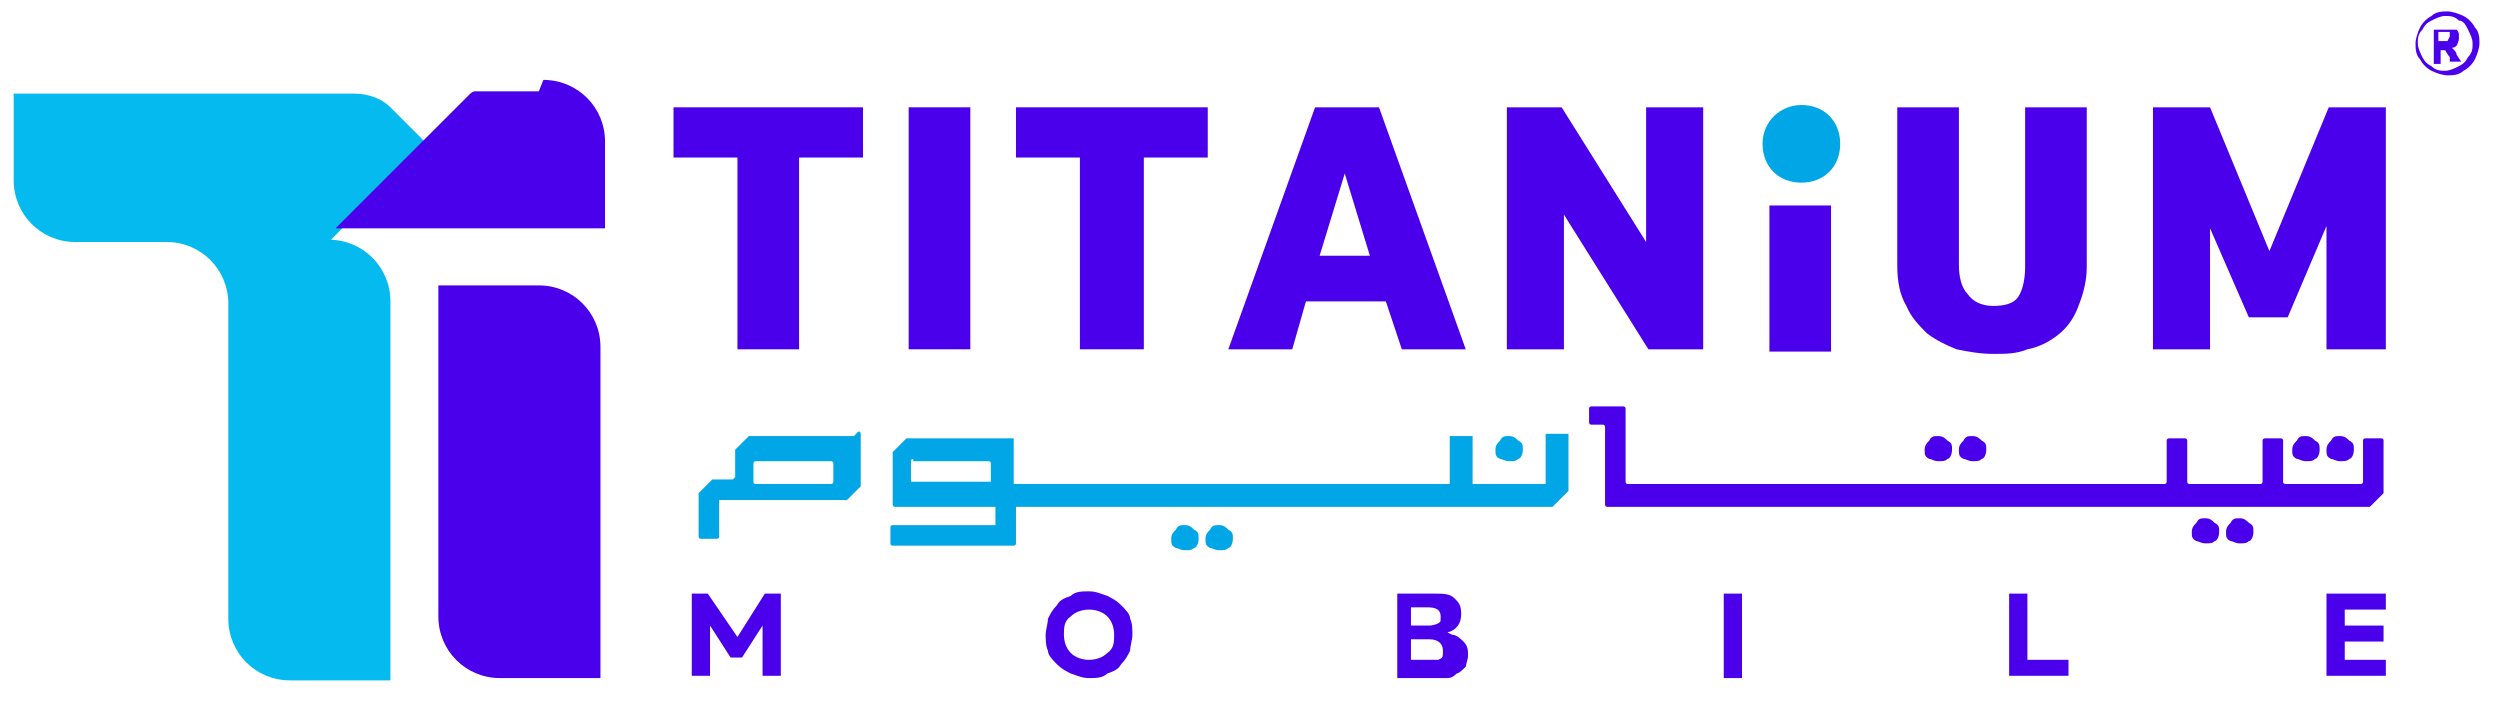 <?xml version="1.0" encoding="UTF-8"?>
<svg id="Layer_1" xmlns="http://www.w3.org/2000/svg" version="1.1" viewBox="0 0 109.5 31">
  <!-- Generator: Adobe Illustrator 29.0.1, SVG Export Plug-In . SVG Version: 2.1.0 Build 192)  -->
  <defs>
    <style>
      .st0 {
        fill: #00a6e6;
      }

      .st1 {
        fill: #4b00ec;
      }

      .st2 {
        fill: #05baee;
      }
    </style>
  </defs>
  <g>
    <path class="st1" d="M107.5,2.2c0,0,0,0-.1-.1,0,0,0,0-.1,0,.1,0,.2,0,.3-.1,0,0,.1-.2.1-.3s0-.2,0-.2c0,0,0-.1-.1-.2,0,0-.1,0-.2,0,0,0-.2,0-.5,0h-.3v1.5h.3v-.6h0c0,0,.2,0,.2,0,0,0,.1.2.2.3v.2h.5l-.2-.3c0-.1-.1-.2-.1-.2M107.2,1.8s-.2,0-.3,0h-.1v-.4h.1c.2,0,.3,0,.3,0,0,0,0,0,.1,0,0,0,0,0,0,.1s0,0,0,.1c0,0,0,0,0,0Z"/>
    <path class="st1" d="M108.4,1.2c-.1-.2-.3-.4-.5-.5-.2-.1-.5-.2-.7-.2s-.5,0-.7.2c-.2.1-.4.3-.5.5-.1.2-.2.5-.2.7s0,.5.2.7c.1.2.3.4.5.5.2.1.5.2.7.2s.5,0,.7-.2c.2-.1.4-.3.5-.5.1-.2.2-.5.2-.7s0-.5-.2-.7M108.1,2.5c-.1.2-.2.3-.4.4-.2.1-.4.2-.6.2s-.4,0-.6-.2c-.2-.1-.3-.2-.4-.4-.1-.2-.2-.4-.2-.6s0-.4.2-.6c.1-.2.2-.3.4-.4.2-.1.4-.2.6-.2s.4,0,.6.2c.2,0,.3.2.4.4.1.2.2.4.2.6s0,.4-.2.6Z"/>
  </g>
  <path class="st2" d="M18.7,6.3s0,0,0,0c0,0,0,0,0,0l-1.6-1.6c-.4-.4-1-.6-1.6-.6H.6v3.8c0,1.5,1.2,2.7,2.7,2.7h4c1.5,0,2.7,1.2,2.7,2.7v13.8c0,1.5,1.2,2.7,2.7,2.7h4.4V13.2c0-1.5-1.2-2.7-2.7-2.7h.1l4.2-4.3Z"/>
  <path class="st1" d="M23.6,12.5h-4.4v14.5c0,1.5,1.2,2.7,2.7,2.7h4.4v-14.5c0-1.5-1.2-2.7-2.7-2.7"/>
  <path class="st1" d="M23.6,4h-1.8c0,0-.2,0-.2,0,0,0-.1,0-.2,0,0,0,0,0,0,0,0,0,0,0-.1,0,0,0,0,0-.1,0,0,0,0,0,0,0,0,0,0,0-.1,0,0,0,0,0-.1,0,0,0-.1,0-.2,0,0,0-.1,0-.2.1,0,0,0,0,0,0l-5.9,5.9h11.8v-3.8c0-1.5-1.2-2.7-2.7-2.7"/>
  <g>
    <path class="st0" d="M78.9,4.6h0c-.9,0-1.7.7-1.7,1.7s.7,1.7,1.7,1.7,1.7-.7,1.7-1.7-.7-1.7-1.7-1.7"/>
    <path class="st0" d="M53.4,23c-.2,0-.3,0-.4.2-.1.1-.2.2-.2.4s0,.3.2.4c.1,0,.2.1.4.1s.3,0,.4-.1c.1,0,.2-.2.2-.4s0-.3-.2-.4c-.1-.1-.2-.2-.4-.2"/>
    <path class="st0" d="M51.9,23c-.2,0-.3,0-.4.2-.1.1-.2.2-.2.4s0,.3.2.4c.1,0,.2.1.4.1s.3,0,.4-.1c.1,0,.2-.2.2-.4s0-.3-.2-.4c-.1-.1-.2-.2-.4-.2"/>
    <path class="st0" d="M66.1,20.2c.2,0,.3,0,.4-.1.1,0,.2-.2.2-.4s0-.3-.2-.4c-.1-.1-.2-.2-.4-.2s-.3,0-.4.2c-.1.1-.2.2-.2.4s0,.3.2.4c.1,0,.2.1.4.1"/>
    <path class="st0" d="M67.7,21.2h-3.2v-2.1h-1v2.1h-19.1v-2s0,0,0,0c0,0,0,0-.1,0h-4.6s0,0,0,0l-.6.6s0,0,0,0c0,0,0,0,0,0v2.3c0,0,0,.1.1.1h.3s3.3,0,3.3,0h0s.8,0,.8,0v.8h-4.5c0,0-.1,0-.1.1v.7c0,0,0,.1.1.1h5.3c0,0,.1,0,.1-.1v-.7s0,0,0,0v-.9h23.5l.7-.7v-2.5h-1v2.1ZM40,20.2h3.3c0,0,.1,0,.1.1v.8c0,0,0,0-.1,0h-3.4v-.7h0v-.2c0,0,0-.1.1-.1Z"/>
    <path class="st0" d="M37.4,19.1h-4.6s0,0,0,0l-.6.6s0,0,0,0c0,0,0,0,0,0v1.2c0,0,0,0-.1.1,0,0,0,0,0,0h-.9s0,0,0,0h0s0,0,0,0l-.6.6s0,0,0,0c0,0,0,0,0,0v1.9c0,0,0,.1.1.1h.7c0,0,.1,0,.1-.1v-1.6h5.6s0,0,0,0l.6-.6s0,0,0,0c0,0,0,0,0,0v-2.3c0,0,0-.1-.1-.1M36.5,21.1c0,0,0,.1-.1.1h-3.3s0,0,0,0c0,0-.1,0-.1-.1v-.8c0,0,0-.1.1-.1h3.3c0,0,.1,0,.1.1v.8Z"/>
    <polygon class="st1" points="29.5 6.9 32.3 6.9 32.3 15.3 35 15.3 35 6.9 37.8 6.9 37.8 4.7 29.5 4.7 29.5 6.9"/>
    <rect class="st1" x="39.8" y="4.7" width="2.7" height="10.6"/>
    <polygon class="st1" points="44.5 6.9 47.3 6.9 47.3 15.3 50.1 15.3 50.1 6.9 52.9 6.9 52.9 4.7 44.5 4.7 44.5 6.9"/>
    <path class="st1" d="M57.6,4.7l-3.8,10.6h2.8l.6-2.1h3.5l.7,2.1h2.8l-3.8-10.6h-2.8ZM57.8,11.2l1.1-3.6,1.1,3.6h-2.2Z"/>
    <polygon class="st1" points="74.6 15.3 74.6 4.7 72.1 4.7 72.1 10.6 68.4 4.7 66 4.7 66 15.3 68.5 15.3 68.5 9.4 72.2 15.3 74.6 15.3"/>
    <rect class="st1" x="77.5" y="9" width="2.7" height="6.4"/>
    <path class="st1" d="M84.4,14.6c.4.3.8.5,1.3.7.5.1,1,.2,1.6.2s1,0,1.5-.2c.5-.1.9-.3,1.3-.6.4-.3.7-.7.9-1.2.2-.5.4-1.1.4-1.8v-7h-2.7v7c0,.5-.1,1-.3,1.3-.2.3-.6.4-1.1.4s-.9-.2-1.1-.5c-.3-.3-.4-.8-.4-1.3v-6.9h-2.7v6.9c0,.7.1,1.3.4,1.8.2.5.6.9.9,1.2"/>
    <polygon class="st1" points="96.8 10 98.5 13.9 100.2 13.9 101.9 9.9 101.9 15.3 104.5 15.3 104.5 4.7 102 4.7 99.4 11 96.8 4.7 94.3 4.7 94.3 15.3 96.8 15.3 96.8 10"/>
    <path class="st1" d="M103.8,22.2l.6-.6s0,0,0,0v-2.3c0,0,0-.1-.1-.1h-.7c0,0-.1,0-.1.1v1.8c0,0,0,.1-.1.1h-3.3c0,0-.1,0-.1-.1v-1.8c0,0,0-.1-.1-.1h-.7c0,0-.1,0-.1.1v1.8c0,0,0,.1-.1.1h-3.1c0,0-.1,0-.1-.1v-1.8c0,0,0-.1-.1-.1h-.7c0,0-.1,0-.1.1v1.8c0,0,0,.1-.1.1h-23.5c0,0-.1,0-.1-.1v-3.2c0,0,0-.1-.1-.1h-1.4c0,0-.1,0-.1.1v.6c0,0,0,.1.1.1h.5c0,0,.1,0,.1.1v3.4c0,0,0,.1.1.1h33.7s0,0,0,0"/>
    <path class="st1" d="M86,19.3c-.1.1-.2.2-.2.4s0,.3.2.4c.1,0,.2.1.4.1s.3,0,.4-.1c.1,0,.2-.2.2-.4s0-.3-.2-.4c-.1-.1-.2-.2-.4-.2s-.3,0-.4.2"/>
    <path class="st1" d="M84.5,19.3c-.1.1-.2.2-.2.4s0,.3.2.4c.1,0,.2.1.4.1s.3,0,.4-.1c.1,0,.2-.2.2-.4s0-.3-.2-.4c-.1-.1-.2-.2-.4-.2s-.3,0-.4.2"/>
    <path class="st1" d="M96.6,22.7c-.2,0-.3,0-.4.2-.1.1-.2.2-.2.4s0,.3.2.4c.1,0,.2.1.4.1s.3,0,.4-.1c.1,0,.2-.2.2-.4s0-.3-.2-.4c-.1-.1-.2-.2-.4-.2"/>
    <path class="st1" d="M98.1,22.7c-.2,0-.3,0-.4.2-.1.1-.2.2-.2.4s0,.3.2.4c.1,0,.2.1.4.1s.3,0,.4-.1c.1,0,.2-.2.2-.4s0-.3-.2-.4c-.1-.1-.2-.2-.4-.2"/>
    <path class="st1" d="M100.6,19.3c-.1.1-.2.2-.2.4s0,.3.2.4c.1,0,.2.1.4.1s.3,0,.4-.1c.1,0,.2-.2.2-.4s0-.3-.2-.4c-.1-.1-.2-.2-.4-.2s-.3,0-.4.2"/>
    <path class="st1" d="M102.1,19.3c-.1.1-.2.2-.2.4s0,.3.2.4c.1,0,.2.1.4.1s.3,0,.4-.1c.1,0,.2-.2.2-.4s0-.3-.2-.4c-.1-.1-.2-.2-.4-.2s-.3,0-.4.2"/>
    <polygon class="st1" points="32.3 27.9 31 26 30.3 26 30.3 29.6 31.1 29.6 31.1 27.4 32 28.8 32.5 28.8 33.4 27.4 33.4 29.6 34.2 29.6 34.2 26 33.5 26 32.3 27.9"/>
    <path class="st1" d="M49.1,26.5c-.2-.2-.4-.3-.6-.4-.3-.1-.5-.2-.8-.2s-.6,0-.8.2c-.3.1-.5.2-.6.4-.2.2-.3.4-.4.6,0,.2-.1.5-.1.7s0,.5.1.7c0,.2.2.4.4.6.2.2.4.3.6.4.3.1.5.2.8.2s.6,0,.8-.2c.3-.1.5-.2.6-.4.2-.2.3-.4.4-.6,0-.2.1-.5.1-.7s0-.5-.1-.7c0-.2-.2-.4-.4-.6M48.5,28.6c-.2.2-.5.3-.8.3s-.6-.1-.8-.3c-.2-.2-.3-.5-.3-.8s0-.6.3-.8c.2-.2.5-.3.8-.3s.6.1.8.3c.2.2.3.5.3.8s0,.6-.3.8Z"/>
    <path class="st1" d="M63.4,27.7c.4-.1.6-.4.6-.8s-.1-.5-.3-.7c-.2-.2-.5-.2-.9-.2h-1.6v3.7h1.6c.2,0,.3,0,.5,0,.2,0,.3,0,.5-.2.1,0,.3-.2.4-.3,0-.1.1-.3.1-.5s0-.4-.2-.6c-.1-.1-.3-.3-.5-.3M61.8,26.6h.7c.4,0,.6.1.6.4s0,.2-.1.3c0,0-.2.1-.4.1h-.8v-.8ZM63.1,28.9c-.1,0-.3,0-.5,0h-.8v-.9h.8c.4,0,.6.2.6.5s0,.3-.2.4Z"/>
    <rect class="st1" x="75.5" y="26" width=".8" height="3.7"/>
    <polygon class="st1" points="88.8 26 88 26 88 29.6 90.6 29.6 90.6 28.9 88.8 28.9 88.8 26"/>
    <polygon class="st1" points="102.7 28.9 102.7 28.1 104.4 28.1 104.4 27.4 102.7 27.4 102.7 26.7 104.5 26.7 104.5 26 101.9 26 101.9 29.6 104.5 29.6 104.5 28.9 102.7 28.9"/>
  </g>
</svg>